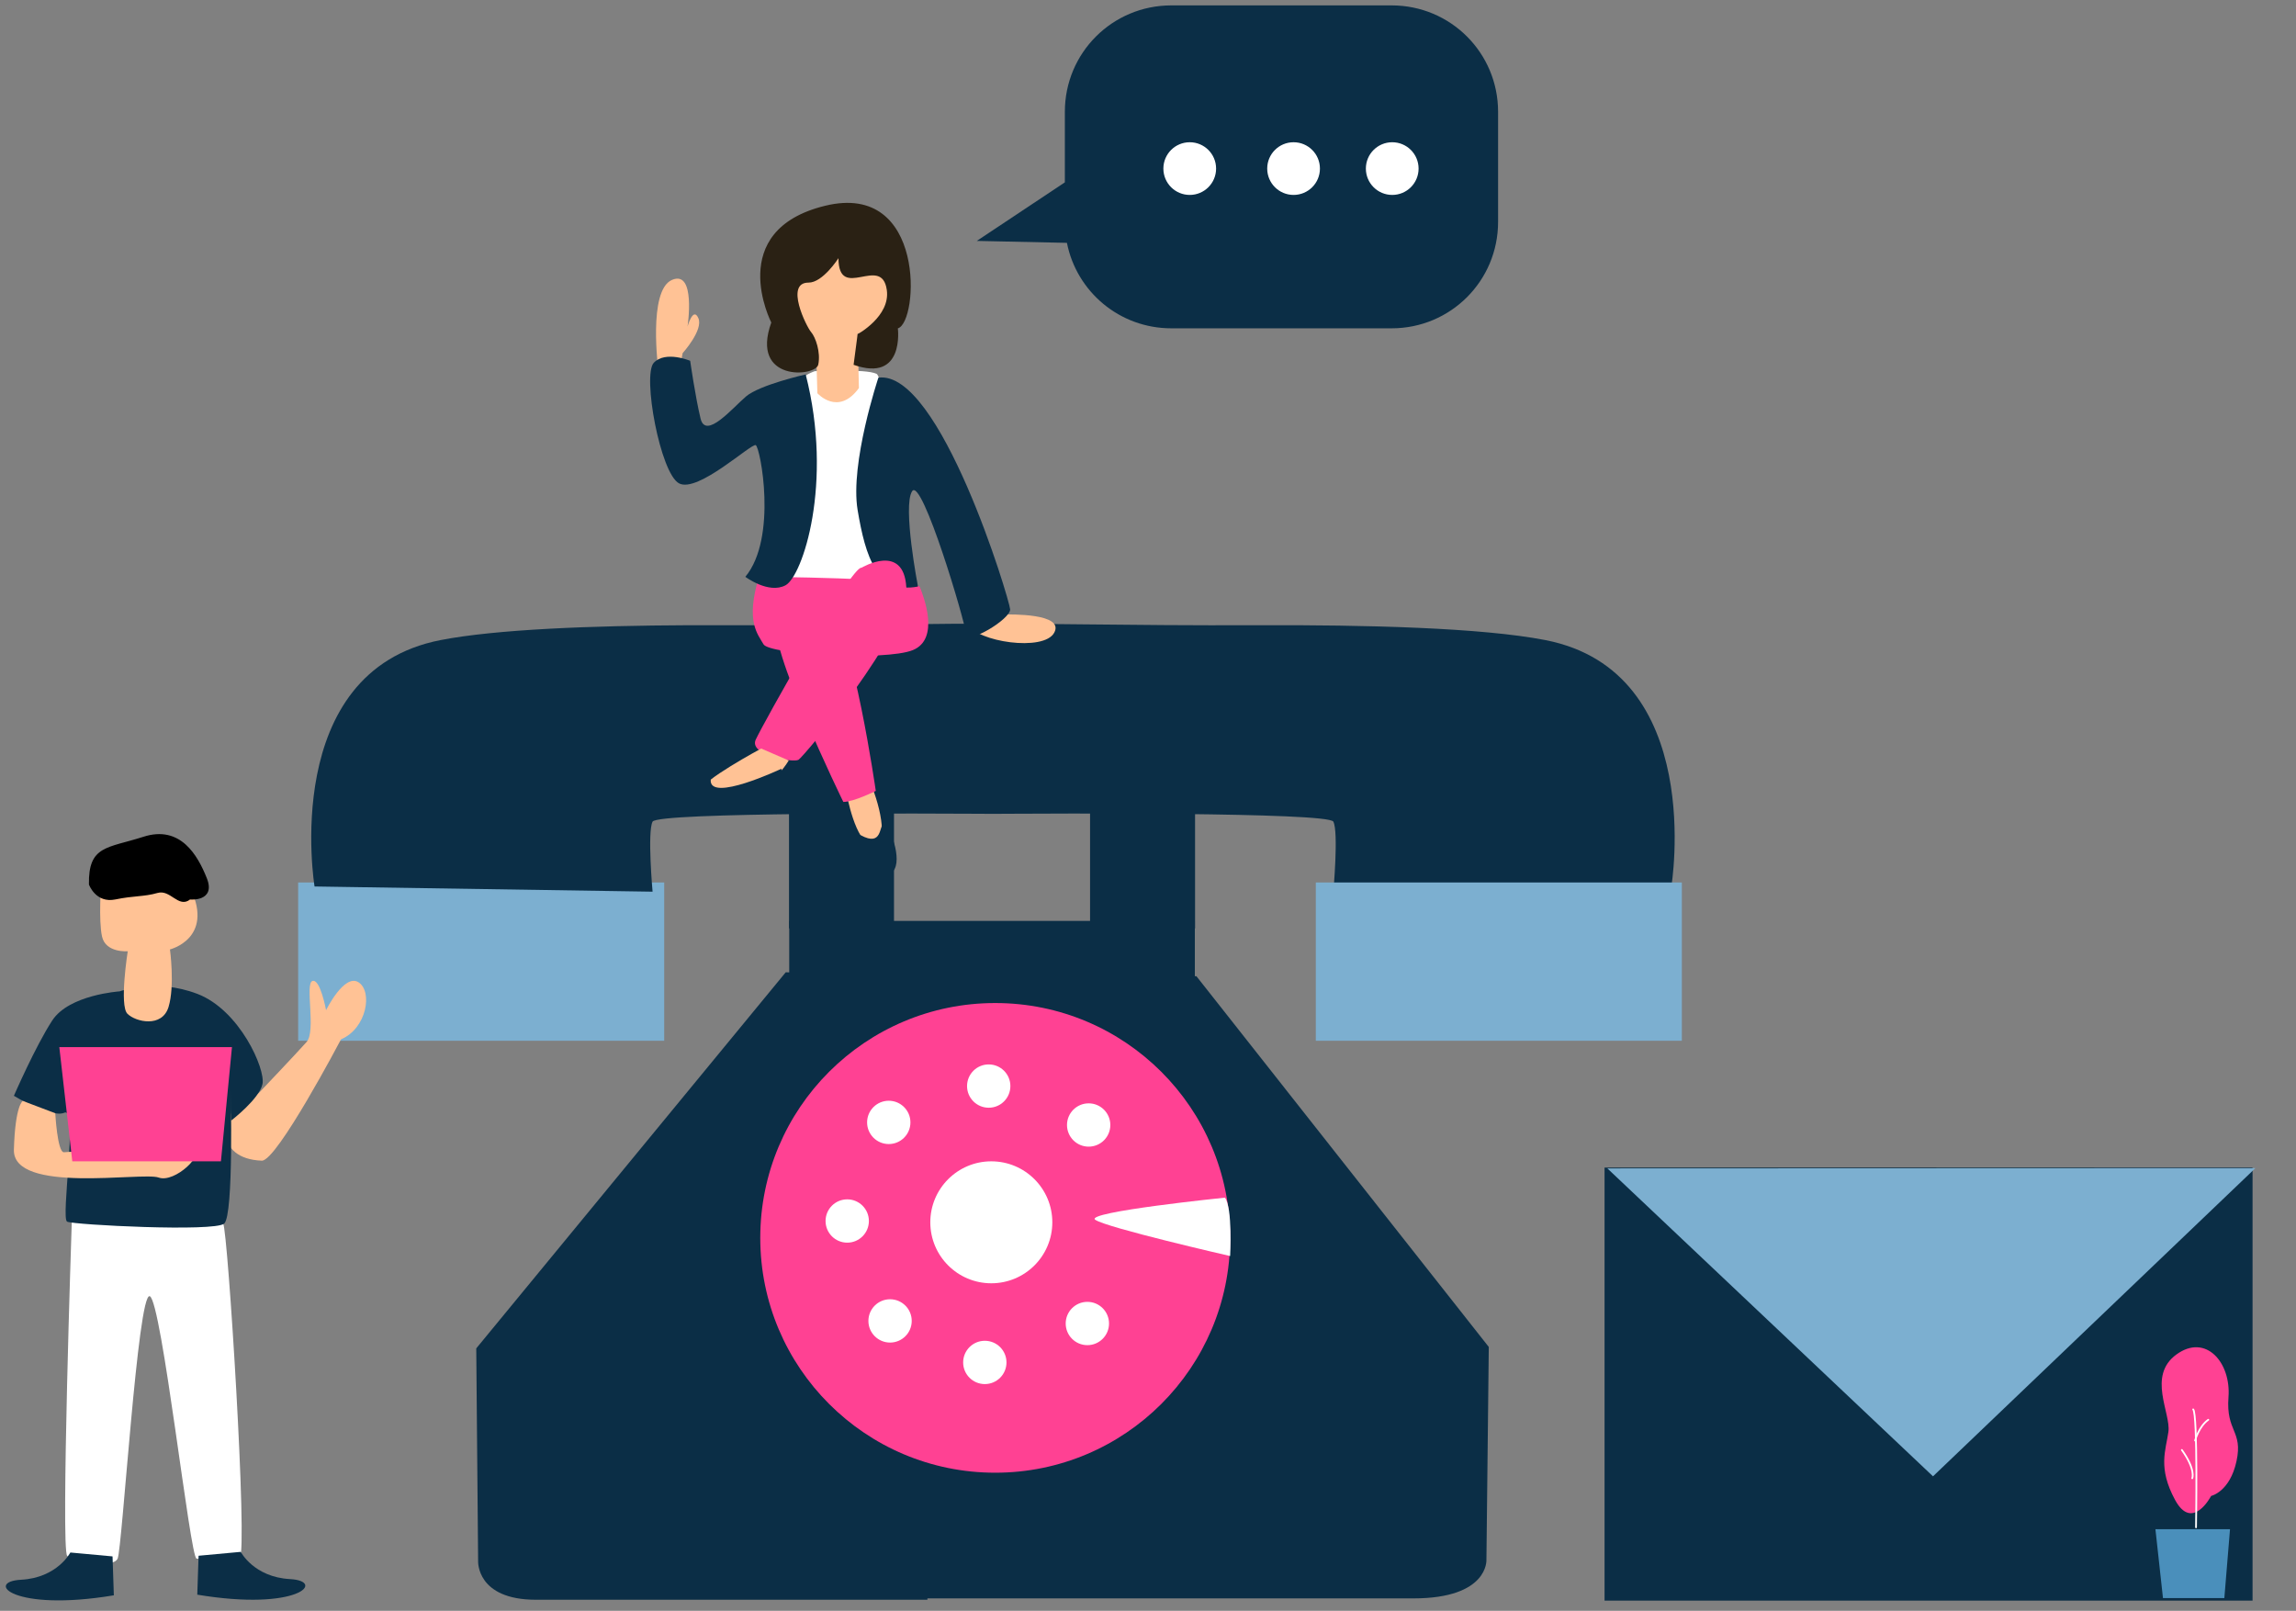 <svg width="392" height="275" viewBox="0 0 392 275" fill="none" xmlns="http://www.w3.org/2000/svg">
<rect x="0" y="0" width="392" height="275" fill="#808080" stroke="none"/>
<g clip-path="url(#clip0)">
<path d="M113.401 150.655H50.905V177.678H113.401V150.655Z" fill="#7CAFD0"/>
<path fill-rule="evenodd" clip-rule="evenodd" d="M117.533 106.736C101 106.808 84.689 107.433 75.233 109.272C47.639 114.638 53.703 151.348 53.706 151.339L111.416 152.225C111.416 152.225 110.5 142.04 111.416 140.269C112.261 138.636 160.332 138.879 168.101 138.927V138.941C168.101 138.941 169.359 138.936 169.53 138.934C169.701 138.935 170.958 138.941 170.958 138.941V138.927C178.728 138.879 226.799 138.636 227.643 140.269C228.559 142.04 227.643 152.225 227.643 152.225L285.354 151.339C285.357 151.348 291.422 114.638 263.827 109.272C253.021 107.17 233.259 106.654 214.447 106.737C193.178 106.831 173.143 106.324 168.614 106.531C164.087 106.325 145.883 106.831 124.612 106.737C122.26 106.727 119.894 106.725 117.533 106.736Z" fill="#0B2E46"/>
<path d="M287.147 150.655H224.651V177.678H287.147V150.655Z" fill="#7CAFD0"/>
<path d="M152.635 138.385H134.709V158.494H152.635V138.385Z" fill="#0B2E46"/>
<path d="M204.035 138.385H186.108V158.494H204.035V138.385Z" fill="#0B2E46"/>
<path d="M203.999 157.215H134.745V167.229H203.999V157.215Z" fill="#0B2E46"/>
<path fill-rule="evenodd" clip-rule="evenodd" d="M157.271 166.677L157.046 166.584L134.149 165.986L81.312 230.195L81.631 266.529C81.631 266.529 81.313 273.106 91.498 273.106H158.339V272.875H241.308C254.183 272.875 253.78 266.296 253.78 266.296L254.182 229.949L204.267 166.656L157.271 166.677Z" fill="#0B2E46"/>
<path d="M169.913 251.418C192.067 251.418 210.025 233.469 210.025 211.327C210.025 189.186 192.067 171.236 169.913 171.236C147.76 171.236 129.801 189.186 129.801 211.327C129.801 233.469 147.76 251.418 169.913 251.418Z" fill="#FF4193"/>
<path d="M169.248 219.08C175 219.08 179.664 214.419 179.664 208.669C179.664 202.92 175 198.259 169.248 198.259C163.495 198.259 158.832 202.92 158.832 208.669C158.832 214.419 163.495 219.08 169.248 219.08Z" fill="white"/>
<path d="M144.649 212.145C146.691 212.145 148.347 210.49 148.347 208.448C148.347 206.406 146.691 204.751 144.649 204.751C142.606 204.751 140.95 206.406 140.95 208.448C140.95 210.49 142.606 212.145 144.649 212.145Z" fill="white"/>
<path d="M151.741 195.311C153.783 195.311 155.439 193.656 155.439 191.614C155.439 189.573 153.783 187.918 151.741 187.918C149.698 187.918 148.042 189.573 148.042 191.614C148.042 193.656 149.698 195.311 151.741 195.311Z" fill="white"/>
<path d="M168.805 189.109C170.848 189.109 172.504 187.454 172.504 185.412C172.504 183.371 170.848 181.716 168.805 181.716C166.762 181.716 165.106 183.371 165.106 185.412C165.106 187.454 166.762 189.109 168.805 189.109Z" fill="white"/>
<path d="M185.869 195.754C187.912 195.754 189.568 194.099 189.568 192.057C189.568 190.016 187.912 188.361 185.869 188.361C183.827 188.361 182.171 190.016 182.171 192.057C182.171 194.099 183.827 195.754 185.869 195.754Z" fill="white"/>
<path d="M185.648 229.643C187.69 229.643 189.346 227.988 189.346 225.946C189.346 223.905 187.69 222.25 185.648 222.25C183.605 222.25 181.949 223.905 181.949 225.946C181.949 227.988 183.605 229.643 185.648 229.643Z" fill="white"/>
<path d="M168.14 236.288C170.183 236.288 171.839 234.633 171.839 232.591C171.839 230.55 170.183 228.895 168.14 228.895C166.097 228.895 164.441 230.55 164.441 232.591C164.441 234.633 166.097 236.288 168.14 236.288Z" fill="white"/>
<path d="M151.962 229.2C154.005 229.2 155.661 227.545 155.661 225.503C155.661 223.462 154.005 221.807 151.962 221.807C149.92 221.807 148.264 223.462 148.264 225.503C148.264 227.545 149.92 229.2 151.962 229.2Z" fill="white"/>
<path fill-rule="evenodd" clip-rule="evenodd" d="M209.138 204.461C209.138 204.461 185.204 206.897 186.977 208.226C188.75 209.555 210.025 214.428 210.025 214.428C210.025 214.428 210.468 206.233 209.138 204.461Z" fill="white"/>
<path fill-rule="evenodd" clip-rule="evenodd" d="M169.359 103.68C169.359 103.68 170.245 104.898 171.353 104.898C172.461 104.898 181.769 104.676 179.996 107.999C178.223 111.321 166.699 109.549 165.259 106.559L169.359 103.68Z" fill="#FFC295"/>
<path fill-rule="evenodd" clip-rule="evenodd" d="M139.108 63.367C139.108 63.367 137.779 63.81 137.114 64.475C136.449 65.139 133.125 98.474 135.563 99.36C138 100.246 149.414 103.237 150.743 97.81C152.073 92.383 151.519 64.696 149.635 63.81C147.751 62.924 139.108 63.367 139.108 63.367Z" fill="white"/>
<path fill-rule="evenodd" clip-rule="evenodd" d="M137.114 43.211C137.114 43.211 134.677 51.849 136.671 54.729C138.666 57.608 139.331 59.38 139.331 59.38L139.552 67.132C139.552 67.132 143.098 71.119 146.644 66.246L146.422 56.944C146.422 56.944 153.736 56.058 150.855 46.312C147.974 36.566 138.444 39.667 137.114 43.211Z" fill="#FFC295"/>
<path fill-rule="evenodd" clip-rule="evenodd" d="M143.151 44.078C143.151 44.078 140.478 48.261 138.049 48.246C133.935 48.22 137.695 55.79 138.471 56.676C139.246 57.562 140.146 60.142 139.703 62.246C139.26 64.35 128.028 65.25 131.684 55.061C131.684 55.061 123.596 39.335 140.882 35.126C158.167 30.918 156.838 55.061 153.292 56.058C153.292 56.058 154.49 65.379 145.736 62.279L146.422 57.054C146.422 57.054 152.029 54.008 151.408 49.523C150.546 43.294 143.178 51.618 143.151 44.078H143.151Z" fill="#2A2114"/>
<path fill-rule="evenodd" clip-rule="evenodd" d="M129.579 98.474C129.579 98.474 156.395 98.585 157.059 100.246C157.724 101.908 160.495 109.106 155.841 110.989C151.187 112.872 131.352 111.764 130.355 109.992C129.358 108.22 127.252 106.116 129.579 98.474Z" fill="#FF4193"/>
<path fill-rule="evenodd" clip-rule="evenodd" d="M116.056 62.906L116.547 60.289C116.547 60.289 120.124 56.33 119.232 54.311C118.34 52.292 117.383 55.74 117.383 55.74C117.383 55.74 118.871 45.994 114.722 47.789C110.572 49.583 112.409 63.197 112.409 63.197L116.056 62.906Z" fill="#FFC295"/>
<path fill-rule="evenodd" clip-rule="evenodd" d="M137.557 63.921C137.557 63.921 129.69 65.693 127.363 67.686C125.036 69.68 120.493 75.106 119.607 71.452C118.72 67.797 117.834 61.595 117.834 61.595C117.834 61.595 113.623 59.823 111.628 61.927C109.634 64.032 112.736 80.865 115.95 82.527C119.163 84.188 128.25 75.66 129.025 75.992C129.801 76.325 132.793 91.829 127.252 98.474C127.252 98.474 131.241 101.465 134.122 99.914C137.003 98.364 142.322 82.527 137.557 63.921Z" fill="#0B2E46"/>
<path fill-rule="evenodd" clip-rule="evenodd" d="M149.968 64.475C149.968 64.475 145.092 79.094 146.422 87.067C147.752 95.041 149.746 101.465 156.727 100.136C156.727 100.136 154.068 86.403 155.73 83.856C157.392 81.308 164.816 106.227 164.927 108.22C165.038 110.214 172.573 105.673 172.462 104.012C172.351 102.351 160.495 63.035 149.968 64.475Z" fill="#0B2E46"/>
<path fill-rule="evenodd" clip-rule="evenodd" d="M147.087 96.924C147.087 96.924 154.29 92.605 154.733 100.246C155.176 107.888 137.226 129.152 136.339 129.706C135.453 130.259 127.807 128.93 129.026 126.272C130.245 123.614 145.315 96.592 147.087 96.924Z" fill="#FF4193"/>
<path fill-rule="evenodd" clip-rule="evenodd" d="M129.961 127.79C129.961 127.79 119.462 133.428 119.775 134.916C120.089 136.404 130.196 137.265 134.662 129.826L129.961 127.79Z" fill="#FFC295"/>
<path fill-rule="evenodd" clip-rule="evenodd" d="M144.535 135.464C144.535 135.464 146.024 143.844 148.845 144.235C151.665 144.627 150.647 138.362 148.453 133.272L144.535 135.464Z" fill="#FFC295"/>
<path fill-rule="evenodd" clip-rule="evenodd" d="M143.984 136.904C143.984 136.904 130.576 109.439 132.681 105.895C134.787 102.351 137.446 99.582 141.546 103.79C145.646 107.999 149.524 135.021 149.524 135.021C149.524 135.021 145.757 136.904 143.984 136.904Z" fill="#FF4193"/>
<path fill-rule="evenodd" clip-rule="evenodd" d="M121.342 133.115C121.342 133.115 121.421 132.41 119.932 133.115C118.443 133.82 112.175 137.109 115.152 138.049C118.13 138.988 132.312 137.814 133.644 134.525L133.409 131.236C133.409 131.236 121.029 137.109 121.342 133.115Z" fill="#0B2E46"/>
<path fill-rule="evenodd" clip-rule="evenodd" d="M146.964 142.591C146.964 142.591 146.102 142.356 146.415 143.295C146.729 144.235 150.646 150.735 152.449 148.777C154.251 146.819 151.743 140.554 150.881 140.711C150.02 140.868 150.725 144.627 146.964 142.591Z" fill="#0B2E46"/>
<path fill-rule="evenodd" clip-rule="evenodd" d="M44.257 186.52C44.257 186.52 50.684 179.764 52.346 177.881C54.008 175.999 52.014 167.914 53.343 167.471C54.673 167.028 55.67 172.455 55.67 172.455C55.67 172.455 58.773 166.142 61.211 167.692C63.648 169.243 62.651 175.556 58.219 177.438C58.219 177.438 47.268 198.25 44.7 198.148C36.334 197.816 38.227 189.953 39.825 189.953L44.257 186.52Z" fill="#FFC295"/>
<path fill-rule="evenodd" clip-rule="evenodd" d="M12.25 208.757C12.25 208.757 10.37 264.358 11.467 265.611C12.564 266.864 19.302 267.804 20.085 266.081C20.869 264.358 23.533 220.504 25.57 221.287C27.607 222.07 32.465 266.081 33.562 266.081C34.659 266.081 39.517 267.491 40.927 266.081C42.338 264.672 38.89 210.01 38.107 208.914C37.323 207.818 15.384 206.251 12.25 208.757Z" fill="white"/>
<path fill-rule="evenodd" clip-rule="evenodd" d="M20.434 169.243C20.434 169.243 11.791 169.797 8.91 174.227C6.029 178.657 2.372 187.073 2.372 187.073C2.372 187.073 8.688 190.95 11.015 189.953C13.342 188.956 10.35 208.005 11.458 208.559C12.566 209.112 36.612 210.331 38.274 208.891C39.936 207.451 39.382 185.855 39.382 185.855L39.493 191.282C39.493 191.282 44.257 187.627 44.811 185.08C45.365 182.533 40.933 172.455 33.731 169.686C26.528 166.917 20.434 169.243 20.434 169.243H20.434Z" fill="#0B2E46"/>
<path fill-rule="evenodd" clip-rule="evenodd" d="M17.28 150.685C17.28 150.685 16.794 157.072 17.421 159.891C18.048 162.711 21.809 162.397 21.809 162.397C21.809 162.397 20.345 171.657 21.755 173.067C23.166 174.476 27.68 175.508 28.777 171.905C29.874 168.303 29.017 162.084 29.017 162.084C29.017 162.084 36.505 160.25 32.587 151.793C28.669 143.335 17.28 150.685 17.28 150.685H17.28Z" fill="#FFC295"/>
<path fill-rule="evenodd" clip-rule="evenodd" d="M15.336 150.969C15.336 150.969 16.444 154.07 19.657 153.406C22.871 152.741 24.533 152.963 26.86 152.298C29.187 151.634 30.517 154.956 32.4 153.406C32.4 153.406 36.722 153.849 35.17 149.973C33.619 146.096 30.738 141.002 24.533 142.995C18.328 144.989 15.225 144.435 15.336 150.969Z" fill="black" stroke="black" stroke-width="0.3" stroke-linejoin="round"/>
<path fill-rule="evenodd" clip-rule="evenodd" d="M9.437 190.05C9.437 190.05 9.796 196.709 10.904 196.709C12.012 196.709 30.96 194.937 33.066 195.933C35.171 196.93 29.852 202.025 27.082 201.028C24.312 200.031 2.15 203.907 2.372 196.266C2.593 188.624 3.891 187.948 3.891 187.948L9.437 190.05Z" fill="#FFC295"/>
<path fill-rule="evenodd" clip-rule="evenodd" d="M10.128 178.767H39.603L37.719 198.259H12.344L10.128 178.767Z" fill="#FF4193"/>
<path fill-rule="evenodd" clip-rule="evenodd" d="M12.012 265.041C12.012 265.041 9.796 269.36 3.591 269.692C-2.615 270.024 2.15 275.229 19.436 272.35L19.215 265.705L12.012 265.041Z" fill="#0B2E46"/>
<path fill-rule="evenodd" clip-rule="evenodd" d="M41.106 264.93C41.106 264.93 43.322 269.249 49.527 269.581C55.732 269.914 50.968 275.119 33.682 272.239L33.903 265.594L41.106 264.93Z" fill="#0B2E46"/>
<path d="M384.582 199.329H273.948V273.255H384.582V199.329Z" fill="#0B2E46"/>
<path fill-rule="evenodd" clip-rule="evenodd" d="M274.426 199.466L385.069 199.423L330.025 252.035L274.426 199.466Z" fill="#7CAFD0"/>
<path fill-rule="evenodd" clip-rule="evenodd" d="M368 261.066H380.733L379.766 272.825H369.289L368 261.066Z" fill="#4A8FBB"/>
<path fill-rule="evenodd" clip-rule="evenodd" d="M377.509 255.384C377.509 255.384 374.318 261.535 371.355 256.068C368.391 250.6 369.759 247.638 370.215 244.449C370.671 241.26 366.568 234.881 371.583 231.236C376.597 227.591 380.928 232.603 380.472 238.526C380.016 244.449 382.979 244.221 381.839 249.461C380.7 254.701 377.509 255.384 377.509 255.384Z" fill="#FF4193"/>
<path d="M374.93 260.744C374.93 260.744 375.252 241.413 374.446 240.608" stroke="white" stroke-width="0.3" stroke-linecap="round" stroke-linejoin="round"/>
<path d="M374.286 252.367C374.286 252.367 374.93 250.917 372.513 247.534" stroke="white" stroke-width="0.3" stroke-linecap="round" stroke-linejoin="round"/>
<path d="M374.77 245.924C374.77 245.924 375.414 243.507 377.026 242.38" stroke="white" stroke-width="0.3" stroke-linecap="round" stroke-linejoin="round"/>
<path fill-rule="evenodd" clip-rule="evenodd" d="M199.984 0.92C189.913 0.92 181.805 9.023 181.805 19.088V31.132L166.771 41.128L182.157 41.459C183.81 49.799 191.139 56.05 199.984 56.05H237.593C247.663 56.05 255.771 47.948 255.771 37.883V19.088C255.771 9.023 247.663 0.92 237.593 0.92H199.984Z" fill="#0B2E46"/>
<path d="M203.126 33.278C205.611 33.278 207.626 31.264 207.626 28.78C207.626 26.296 205.611 24.283 203.126 24.283C200.641 24.283 198.626 26.296 198.626 28.78C198.626 31.264 200.641 33.278 203.126 33.278Z" fill="white"/>
<path d="M220.854 33.278C223.34 33.278 225.354 31.264 225.354 28.78C225.354 26.296 223.34 24.283 220.854 24.283C218.369 24.283 216.354 26.296 216.354 28.78C216.354 31.264 218.369 33.278 220.854 33.278Z" fill="white"/>
<path d="M237.697 33.278C240.183 33.278 242.197 31.264 242.197 28.78C242.197 26.296 240.183 24.283 237.697 24.283C235.212 24.283 233.197 26.296 233.197 28.78C233.197 31.264 235.212 33.278 237.697 33.278Z" fill="white"/>
</g>
<defs>
<clipPath id="clip0">
<rect x="0.992" y="0.92" width="390.328" height="273.149" fill="white"/>
</clipPath>
</defs>
</svg>
